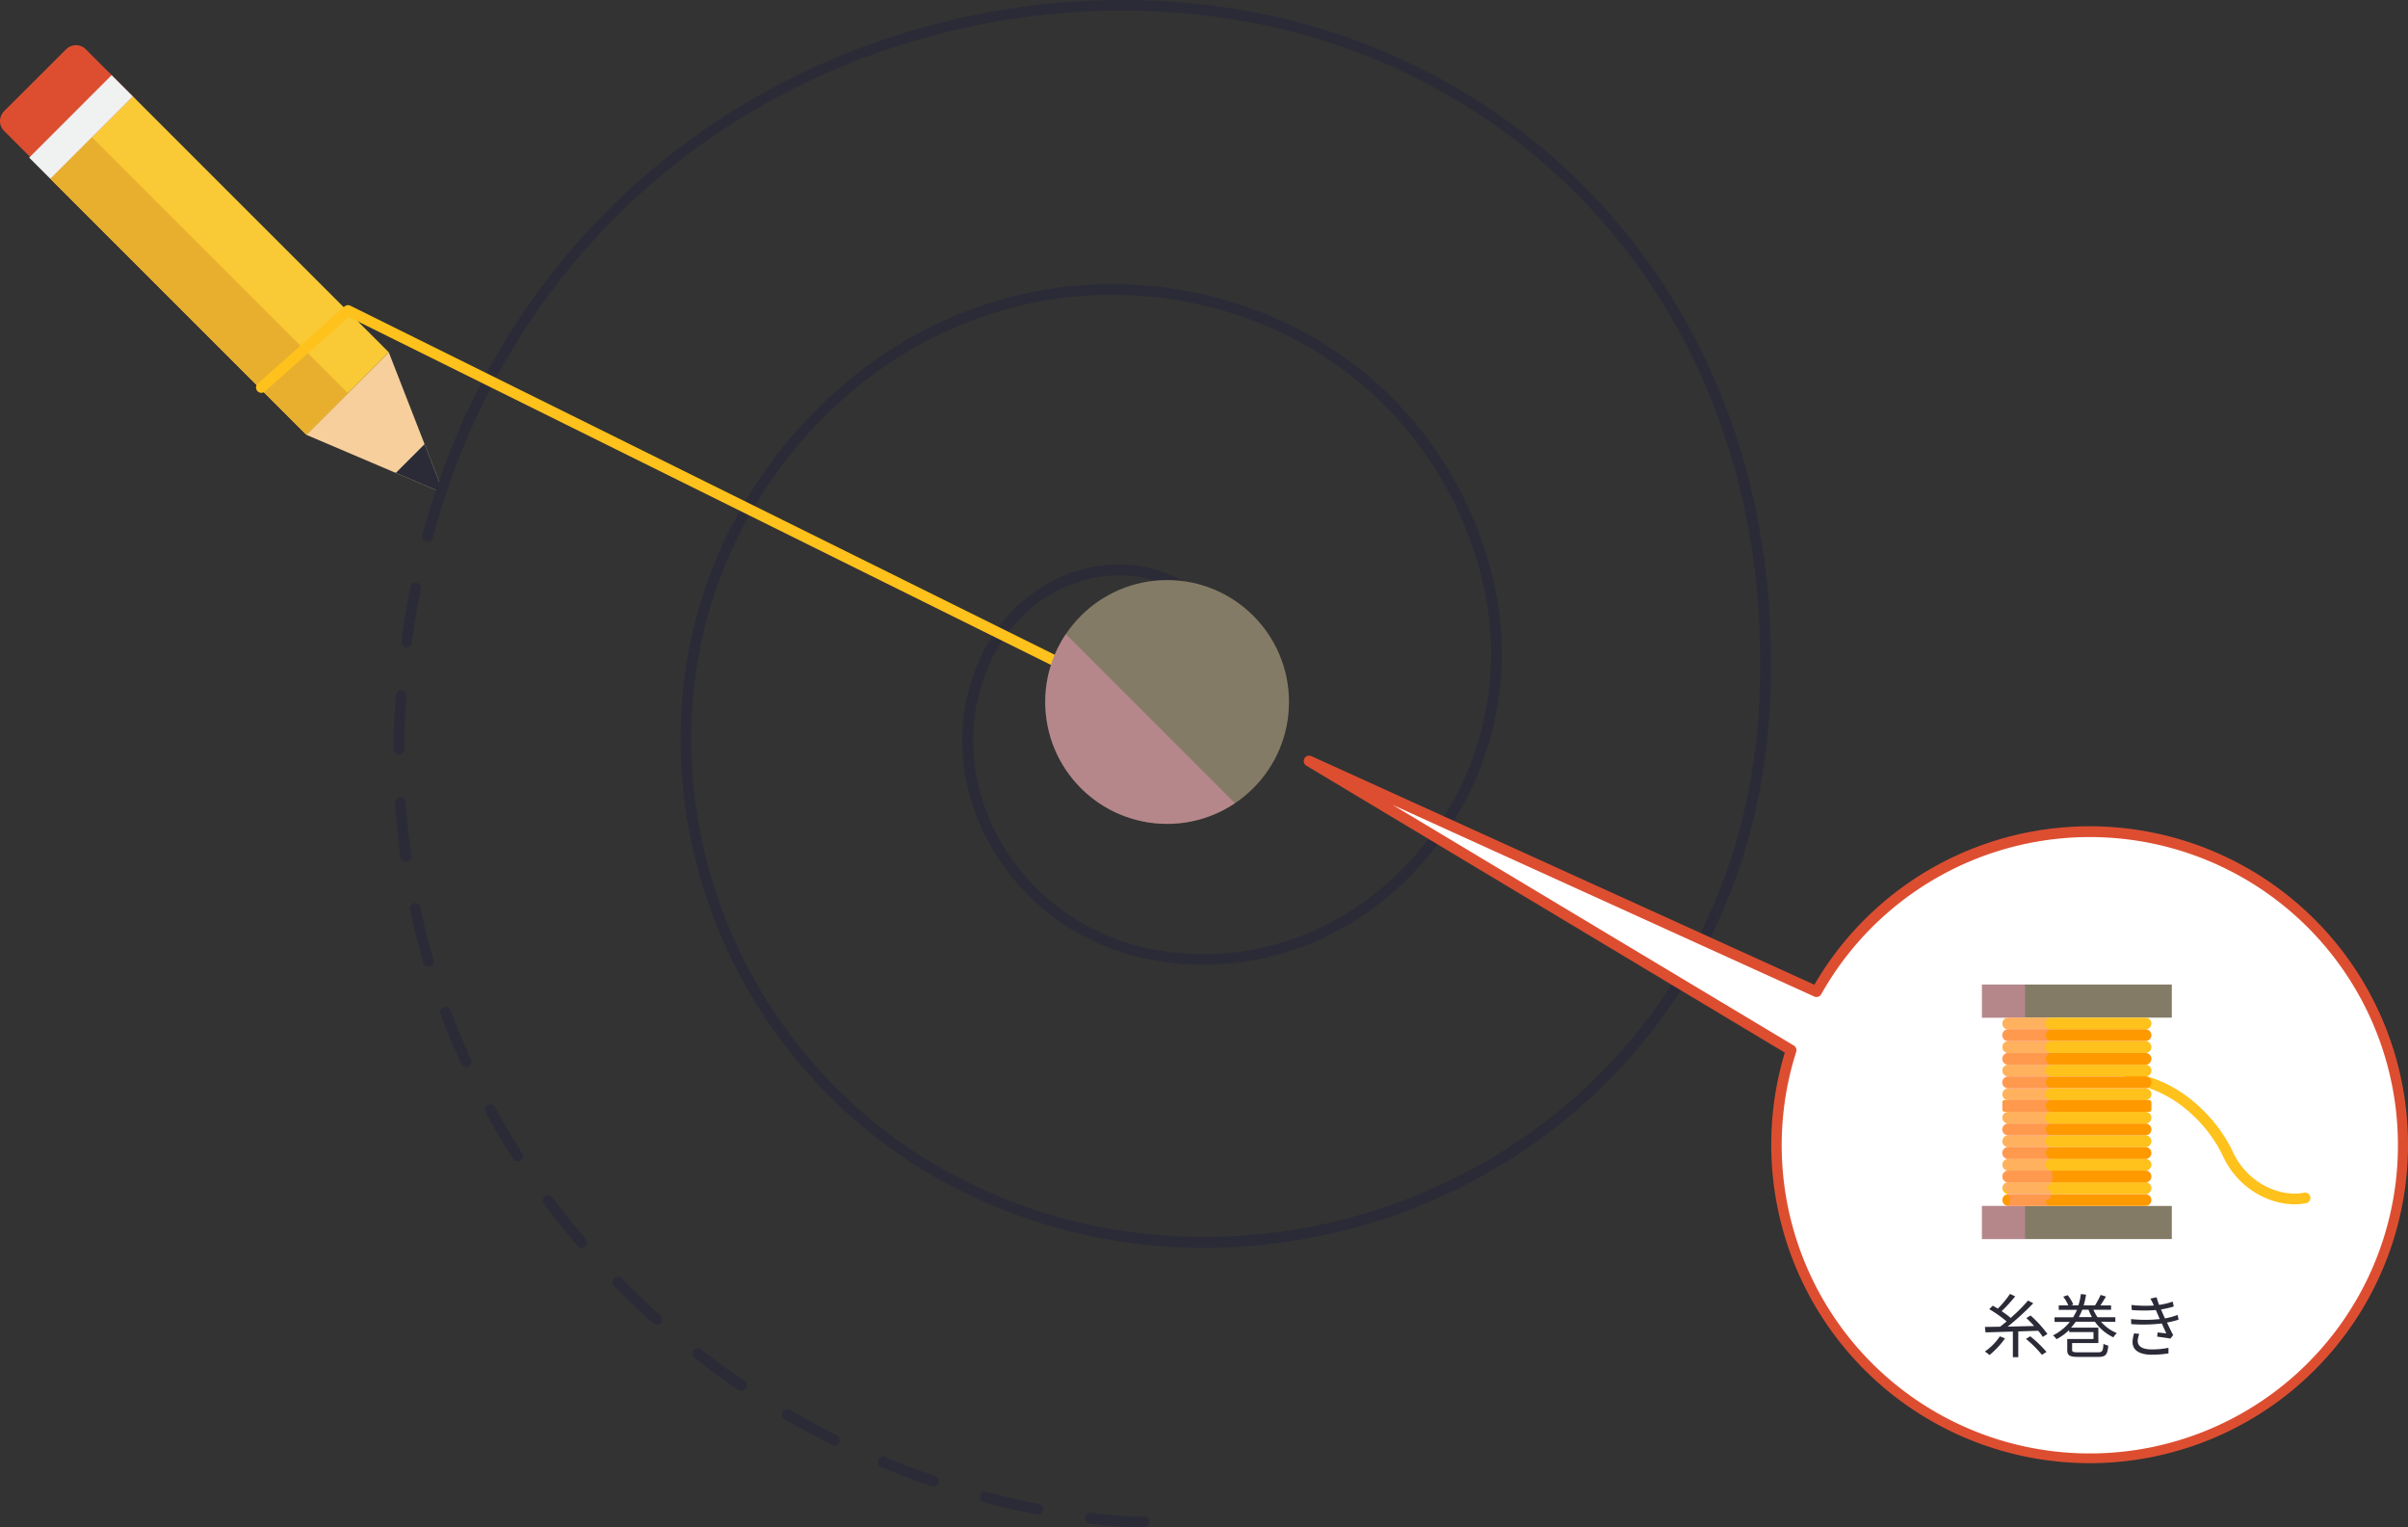 <svg xmlns="http://www.w3.org/2000/svg" viewBox="0 0 692.66 439.21"><rect x="0" y="0" width="692.66" height="439.21" fill="#333333" stroke="none"/><defs><style>.cls-1{isolation:isolate;}.cls-2{fill:#2b2b38;}.cls-3{fill:#dd4e31;}.cls-4{fill:#f7cf9c;}.cls-5{fill:#f9ca35;}.cls-6{fill:#f0f1f1;}.cls-7{fill:#e8af2e;}.cls-8{fill:#ffc11b;}.cls-9{fill:#847b66;}.cls-10{fill:#ff99c3;mix-blend-mode:multiply;opacity:0.4;}.cls-11{fill:#fff;}.cls-12{fill:#f90;}</style></defs><g class="cls-1"><g id="レイヤー_2" data-name="レイヤー 2"><g id="レイヤー_1-2" data-name="レイヤー 1"><path class="cls-2" d="M346.49,358.86a156.44,156.44,0,0,1-66.21-14.49,146,146,0,0,1-82.54-108.16c-7.54-45.3,6.73-89.19,39.15-120.41C268.16,85.69,311.21,74.62,352,86.17c38.32,10.85,67.1,40.19,77,78.49a91.13,91.13,0,0,1-23.15,87.09C385.08,273,356,281.88,328,275.37a67.06,67.06,0,0,1-45.46-36.78c-7.83-16.92-7.65-35.72.52-51.58,10.94-21.27,35.81-30.61,55.43-20.81A29.76,29.76,0,0,1,354.07,185a20.46,20.46,0,0,1-2.71,17l-2.54-1.76a17.4,17.4,0,0,0,2.25-14.46A26.57,26.57,0,0,0,337.14,169c-18.1-9-41.12-.32-51.29,19.45-7.73,15-7.89,32.82-.47,48.87a64,64,0,0,0,43.36,35.07c26.89,6.25,54.88-2.26,74.91-22.77A88,88,0,0,0,426,165.44c-9.6-37.22-37.57-65.74-74.82-76.29C311.43,77.9,269.5,88.69,239,118c-31.67,30.5-45.61,73.39-38.24,117.67a142.89,142.89,0,0,0,80.8,105.87c48,22.41,106.3,18,152.15-11.4,46.56-29.89,73-80.48,72.57-138.78.7-80-42.63-147.1-113.07-175.22-48.51-19.37-107.56-17.11-158,6S147,87.31,128.9,140.25l-2.92-1c18.39-53.74,56.75-96.3,108-119.85s111.13-25.78,160.41-6.1c71.65,28.61,115.73,96.86,115,178.1.45,59.36-26.52,110.9-74,141.39A165,165,0,0,1,346.49,358.86Z"/><path class="cls-3" d="M15.07,51.56a4,4,0,0,0,5.62,0L38.57,33.7a4,4,0,0,0,0-5.64l-13.9-13.9a4,4,0,0,0-5.64,0L1.16,32a4,4,0,0,0,0,5.63Z"/><polygon class="cls-4" points="111.84 101.33 127.64 141.88 88.12 125.05 111.84 101.33"/><polygon class="cls-2" points="122.13 127.73 127.64 141.88 113.85 136.01 122.13 127.73"/><rect class="cls-5" x="46.4" y="24.34" width="33.54" height="104.1" transform="translate(-35.51 67.05) rotate(-45.01)"/><rect class="cls-6" x="6.54" y="32.2" width="33.54" height="8.64" transform="translate(-19 27.19) rotate(-45)"/><rect class="cls-7" x="48.84" y="30.21" width="16.92" height="104.1" transform="translate(-41.39 64.63) rotate(-45.01)"/><path class="cls-8" d="M328.55,204.05a1.51,1.51,0,0,1-.68-.16L100.33,91.15l-24,21.31a1.54,1.54,0,1,1-2-2.31l24.75-22a1.54,1.54,0,0,1,1.71-.23l228.47,113.2a1.55,1.55,0,0,1-.69,2.93Z"/><path class="cls-2" d="M327.52,439.21a101.79,101.79,0,0,1-14.08-1.09,1.55,1.55,0,0,1-1.32-1.74,1.57,1.57,0,0,1,1.75-1.32,94.36,94.36,0,0,0,15.16,1,1.58,1.58,0,0,1,1.59,1.52,1.56,1.56,0,0,1-1.51,1.58Zm-29.11-3.68-.3,0c-5.09-1-10.19-2.18-15.16-3.51a1.54,1.54,0,0,1-1.1-1.89,1.56,1.56,0,0,1,1.9-1.1c4.9,1.31,9.94,2.48,15,3.47a1.54,1.54,0,0,1-.3,3.06Zm-29.86-8a1.45,1.45,0,0,1-.5-.08c-4.9-1.67-9.8-3.52-14.57-5.51a1.55,1.55,0,1,1,1.19-2.86c4.71,2,9.55,3.8,14.38,5.44a1.55,1.55,0,0,1-.5,3ZM240,415.65a1.53,1.53,0,0,1-.69-.17c-4.64-2.31-9.25-4.8-13.71-7.41a1.55,1.55,0,0,1,1.56-2.67c4.4,2.57,9,5,13.52,7.32a1.54,1.54,0,0,1,.7,2.07A1.56,1.56,0,0,1,240,415.65ZM213.3,400a1.55,1.55,0,0,1-.87-.26c-4.28-2.91-8.51-6-12.59-9.17a1.55,1.55,0,1,1,1.91-2.44c4,3.14,8.2,6.18,12.42,9a1.55,1.55,0,0,1-.87,2.83Zm-24.37-19a1.54,1.54,0,0,1-1-.39c-3.87-3.46-7.66-7.09-11.25-10.77a1.55,1.55,0,1,1,2.21-2.17c3.55,3.64,7.28,7.22,11.1,10.63a1.55,1.55,0,0,1-1,2.7Zm-21.61-22.12a1.55,1.55,0,0,1-1.18-.55c-3.35-3.93-6.61-8-9.69-12.18a1.54,1.54,0,1,1,2.48-1.84c3,4.09,6.26,8.14,9.57,12a1.55,1.55,0,0,1-.18,2.18A1.51,1.51,0,0,1,167.32,358.88ZM148.91,334a1.53,1.53,0,0,1-1.3-.71c-2.8-4.37-5.47-8.88-7.93-13.4a1.54,1.54,0,1,1,2.71-1.48c2.43,4.46,5.07,8.9,7.82,13.21a1.55,1.55,0,0,1-.46,2.14A1.6,1.6,0,0,1,148.91,334Zm-14.8-27.12a1.55,1.55,0,0,1-1.41-.91c-2.15-4.7-4.16-9.53-6-14.37a1.55,1.55,0,0,1,2.9-1.09c1.78,4.77,3.76,9.54,5.89,14.18a1.56,1.56,0,0,1-.77,2A1.61,1.61,0,0,1,134.11,306.92ZM123.29,278a1.55,1.55,0,0,1-1.49-1.11c-1.46-5-2.75-10-3.85-15.08a1.55,1.55,0,1,1,3-.65c1.08,5,2.35,10,3.79,14.86a1.55,1.55,0,0,1-1,1.92A1.59,1.59,0,0,1,123.29,278Zm-6.54-30.17a1.55,1.55,0,0,1-1.53-1.33c-.72-5.12-1.26-10.33-1.6-15.49a1.54,1.54,0,1,1,3.08-.21c.34,5.08.87,10.22,1.59,15.26a1.55,1.55,0,0,1-1.32,1.75Zm-2-30.84h0a1.54,1.54,0,0,1-1.54-1.55c0-3.63.15-7.28.36-10.88.09-1.57.19-3.13.31-4.68a1.52,1.52,0,0,1,1.66-1.43,1.54,1.54,0,0,1,1.42,1.66c-.11,1.53-.21,3.08-.3,4.63-.21,3.54-.33,7.15-.36,10.72A1.53,1.53,0,0,1,114.7,217ZM117,186.14l-.21,0a1.54,1.54,0,0,1-1.32-1.74C116.13,179.21,117,174,118,169a1.54,1.54,0,1,1,3,.6c-1,5-1.83,10.05-2.52,15.17A1.55,1.55,0,0,1,117,186.14Zm6-30.33a1.37,1.37,0,0,1-.4-.05,1.54,1.54,0,0,1-1.1-1.89c1.32-4.93,2.82-9.84,4.46-14.62a1.54,1.54,0,1,1,2.92,1c-1.61,4.71-3.09,9.56-4.39,14.42A1.55,1.55,0,0,1,123,155.81Z"/><circle class="cls-9" cx="335.72" cy="201.88" r="35.06"/><path class="cls-10" d="M300.66,201.88A35.06,35.06,0,0,0,355.23,231l-48.64-48.64A34.93,34.93,0,0,0,300.66,201.88Z"/><path class="cls-11" d="M601.08,239.18a90,90,0,0,0-78.53,46l-146-66.34L515.23,302a90,90,0,1,0,85.85-62.84Z"/><path class="cls-3" d="M601.07,420.79A91.62,91.62,0,0,1,513.4,302.72L375.72,220.16a1.55,1.55,0,0,1,1.44-2.73l144.75,65.76a91.58,91.58,0,1,1,79.16,137.6ZM400.62,231.49,516,300.69a1.53,1.53,0,0,1,.68,1.79,88.63,88.63,0,1,0,7.19-16.54,1.54,1.54,0,0,1-2,.65Z"/><path class="cls-8" d="M660.12,346.35c-7.37,0-16.32-4.45-20.69-13.85-4.21-9.08-14.44-19.45-26.94-20.77a1.55,1.55,0,0,1-1.38-1.7,1.51,1.51,0,0,1,1.7-1.37c13.7,1.44,24.86,12.69,29.43,22.54,4.32,9.31,13.72,13.05,20.32,11.85a1.54,1.54,0,1,1,.55,3A17,17,0,0,1,660.12,346.35Z"/><rect class="cls-9" x="570.12" y="283.14" width="54.6" height="9.52" transform="translate(1194.84 575.8) rotate(-180)"/><rect class="cls-9" x="570.12" y="346.81" width="54.6" height="9.52" transform="translate(1194.84 703.15) rotate(180)"/><path class="cls-8" d="M577.69,292.66h39.47a1.69,1.69,0,0,1,1.69,1.69h0a1.69,1.69,0,0,1-1.69,1.69H577.69a1.7,1.7,0,0,1-1.7-1.69h0A1.7,1.7,0,0,1,577.69,292.66Z"/><path class="cls-8" d="M577.69,299.43h39.47a1.69,1.69,0,0,1,1.69,1.69h0a1.69,1.69,0,0,1-1.69,1.69H577.69a1.7,1.7,0,0,1-1.7-1.69h0A1.7,1.7,0,0,1,577.69,299.43Z"/><path class="cls-8" d="M577.69,306.2h39.47a1.69,1.69,0,0,1,1.69,1.69h0a1.69,1.69,0,0,1-1.69,1.69H577.69a1.7,1.7,0,0,1-1.7-1.69h0A1.7,1.7,0,0,1,577.69,306.2Z"/><path class="cls-8" d="M577.69,313h39.47a1.69,1.69,0,0,1,1.69,1.69h0a1.69,1.69,0,0,1-1.69,1.69H577.69a1.7,1.7,0,0,1-1.7-1.69h0A1.7,1.7,0,0,1,577.69,313Z"/><path class="cls-8" d="M577.69,319.74h39.47a1.69,1.69,0,0,1,1.69,1.69h0a1.69,1.69,0,0,1-1.69,1.69H577.69a1.7,1.7,0,0,1-1.7-1.69h0A1.7,1.7,0,0,1,577.69,319.74Z"/><path class="cls-8" d="M577.69,326.51h39.47a1.69,1.69,0,0,1,1.69,1.69h0a1.69,1.69,0,0,1-1.69,1.69H577.69a1.7,1.7,0,0,1-1.7-1.69h0A1.7,1.7,0,0,1,577.69,326.51Z"/><path class="cls-8" d="M577.69,333.28h39.47a1.69,1.69,0,0,1,1.69,1.69h0a1.69,1.69,0,0,1-1.69,1.69H577.69A1.7,1.7,0,0,1,576,335h0A1.7,1.7,0,0,1,577.69,333.28Z"/><path class="cls-8" d="M577.69,340h39.47a1.7,1.7,0,0,1,1.69,1.7h0a1.69,1.69,0,0,1-1.69,1.69H577.69a1.7,1.7,0,0,1-1.7-1.69h0A1.71,1.71,0,0,1,577.69,340Z"/><path class="cls-12" d="M577.69,296h39.47a1.7,1.7,0,0,1,1.69,1.7h0a1.69,1.69,0,0,1-1.69,1.69H577.69a1.7,1.7,0,0,1-1.7-1.69h0A1.71,1.71,0,0,1,577.69,296Z"/><path class="cls-12" d="M577.69,302.81h39.47a1.7,1.7,0,0,1,1.69,1.7h0a1.69,1.69,0,0,1-1.69,1.69H577.69a1.7,1.7,0,0,1-1.7-1.69h0A1.7,1.7,0,0,1,577.69,302.81Z"/><path class="cls-12" d="M577.69,309.58h39.47a1.69,1.69,0,0,1,1.69,1.69h0a1.7,1.7,0,0,1-1.69,1.7H577.69a1.7,1.7,0,0,1-1.7-1.7h0A1.7,1.7,0,0,1,577.69,309.58Z"/><rect class="cls-12" x="575.99" y="316.35" width="42.85" height="3.38" rx="0.63" transform="translate(1194.84 636.09) rotate(-180)"/><path class="cls-12" d="M577.69,323.12h39.47a1.69,1.69,0,0,1,1.69,1.69h0a1.7,1.7,0,0,1-1.69,1.7H577.69a1.71,1.71,0,0,1-1.7-1.7h0A1.7,1.7,0,0,1,577.69,323.12Z"/><path class="cls-12" d="M577.69,329.89h39.47a1.69,1.69,0,0,1,1.69,1.69h0a1.7,1.7,0,0,1-1.69,1.7H577.69a1.71,1.71,0,0,1-1.7-1.7h0A1.7,1.7,0,0,1,577.69,329.89Z"/><path class="cls-12" d="M577.69,336.66h39.47a1.69,1.69,0,0,1,1.69,1.69h0a1.69,1.69,0,0,1-1.69,1.69H577.69a1.7,1.7,0,0,1-1.7-1.69h0A1.7,1.7,0,0,1,577.69,336.66Z"/><path class="cls-12" d="M577.69,343.43h39.47a1.69,1.69,0,0,1,1.69,1.69h0a1.69,1.69,0,0,1-1.69,1.69H577.69a1.7,1.7,0,0,1-1.7-1.69h0A1.7,1.7,0,0,1,577.69,343.43Z"/><path class="cls-10" d="M570.12,283.14H582.5v9.52h7.56a1.69,1.69,0,1,0,0,3.38,1.7,1.7,0,0,0,0,3.39,1.69,1.69,0,1,0,0,3.38,1.7,1.7,0,0,0,0,3.39,1.69,1.69,0,1,0,0,3.38,1.7,1.7,0,0,0,0,3.39,1.69,1.69,0,1,0,0,3.38,1.7,1.7,0,0,0,0,3.39,1.69,1.69,0,1,0,0,3.38,1.7,1.7,0,0,0,0,3.39,1.69,1.69,0,1,0,0,3.38,1.7,1.7,0,0,0,0,3.39,1.69,1.69,0,0,0-1.69,1.69h0a1.69,1.69,0,0,0,1.69,1.69,3.8,3.8,0,0,1-1.69,5.08h0a1.69,1.69,0,0,1,0,3.38,1.69,1.69,0,0,0,1.69,1.69H582.5v9.52H570.12v-9.52h7.57a3.77,3.77,0,0,0-1.7-5.07h0a1.71,1.71,0,0,1,1.7-1.7,1.69,1.69,0,1,1,0-3.38A1.7,1.7,0,0,1,576,335h0a1.7,1.7,0,0,1,1.7-1.69,1.7,1.7,0,1,1,0-3.39,1.69,1.69,0,1,1,0-3.38,1.7,1.7,0,1,1,0-3.39,1.69,1.69,0,1,1,0-3.38,1.7,1.7,0,1,1,0-3.39,1.69,1.69,0,1,1,0-3.38,1.7,1.7,0,1,1,0-3.39,1.69,1.69,0,1,1,0-3.38,1.7,1.7,0,1,1,0-3.39,1.69,1.69,0,1,1,0-3.38,1.7,1.7,0,1,1,0-3.39,1.69,1.69,0,1,1,0-3.38h-7.57Z"/><path class="cls-2" d="M576.75,384.9a23.92,23.92,0,0,1-4.48,4.79,8.87,8.87,0,0,0-1.33-1,16.48,16.48,0,0,0,4.32-4.37Zm3.81-2v7.41H579v-7.37l-7.85.24-.2-1.57,4.37-.06c.62-.46,1.24-1,1.89-1.51a34.06,34.06,0,0,0-5-3.54l1-1c.45.26,1,.54,1.45.86a30.26,30.26,0,0,0,3.52-4.25l1.49.71a44.52,44.52,0,0,1-3.9,4.26,23.42,23.42,0,0,1,2.6,1.94,49.16,49.16,0,0,0,5-5l1.49.78a74,74,0,0,1-7.35,6.72l7.61-.18c-.73-.82-1.51-1.61-2.24-2.29l1.21-.73a33,33,0,0,1,4.85,5.31l-1.33.85a17.44,17.44,0,0,0-1.32-1.77ZM584,384.3a34.31,34.31,0,0,1,4.67,4.49l-1.31.84a33,33,0,0,0-4.59-4.58Z"/><path class="cls-2" d="M604.36,380.11a12,12,0,0,0,4.56,3.28,5.31,5.31,0,0,0-1,1.21,13.5,13.5,0,0,1-5.32-4.49h-5.51a17.1,17.1,0,0,1-1.37,1.71h7.87v4.43h-7.55v1.92c0,.62.28.74,1.89.74h5.46c1.35,0,1.55-.32,1.67-2.46a4.35,4.35,0,0,0,1.39.53c-.24,2.65-.75,3.26-3,3.26H598c-2.63,0-3.36-.38-3.36-2v-3.16h7.55v-2h-7v-.58a15.11,15.11,0,0,1-3.66,2.64,3.56,3.56,0,0,0-1-1.09,14.66,14.66,0,0,0,4.85-3.89h-4.39v-1.32h5.33a16.86,16.86,0,0,0,1.13-2.14H592.2V375.4h2.74a11.07,11.07,0,0,0-1.45-2.49l1.28-.44a10.8,10.8,0,0,1,1.61,2.69l-.62.24h2.09a17,17,0,0,0,.71-3.24l1.49.16a19.67,19.67,0,0,1-.69,3.08h3.28a24.46,24.46,0,0,0,1.61-3l1.53.48c-.54.9-1.1,1.81-1.61,2.55h3.08v1.25h-5.09a14.83,14.83,0,0,0,1.19,2.14h5.13v1.32Zm-2.6-1.32a15.17,15.17,0,0,1-1-2.14h-1.79a16,16,0,0,1-1,2.14Z"/><path class="cls-2" d="M626.68,379.51a24.57,24.57,0,0,1-3.34.83c.58,1.26,1.21,2.59,1.77,3.62l-.78,1c-1-.18-2.58-.4-3.83-.56l.14-1.21c1,.12,1.89.22,2.5.27-.37-.77-.83-1.8-1.29-2.84a47,47,0,0,1-8.8.18l-.06-1.45a39.07,39.07,0,0,0,8.27,0l-.7-1.61c-.16-.34-.3-.69-.44-1a40.15,40.15,0,0,1-6.92,0l-.09-1.45a36.49,36.49,0,0,0,6.44.16c-.1-.22-.18-.42-.26-.6a14,14,0,0,0-.74-1.39l1.79-.38a22.45,22.45,0,0,0,.73,2.19,21.85,21.85,0,0,0,3.92-.94l.28,1.41a27,27,0,0,1-3.66.84l.36.81c.16.42.44,1,.77,1.77a19.65,19.65,0,0,0,3.64-1Zm-11.31,4.09a6.72,6.72,0,0,0-.46,2c0,1.51,1.2,2.47,4,2.47a23.49,23.49,0,0,0,4.85-.46l0,1.61a30.27,30.27,0,0,1-4.75.38c-3.52,0-5.58-1.22-5.58-3.68a8.73,8.73,0,0,1,.45-2.46Z"/></g></g></g></svg>